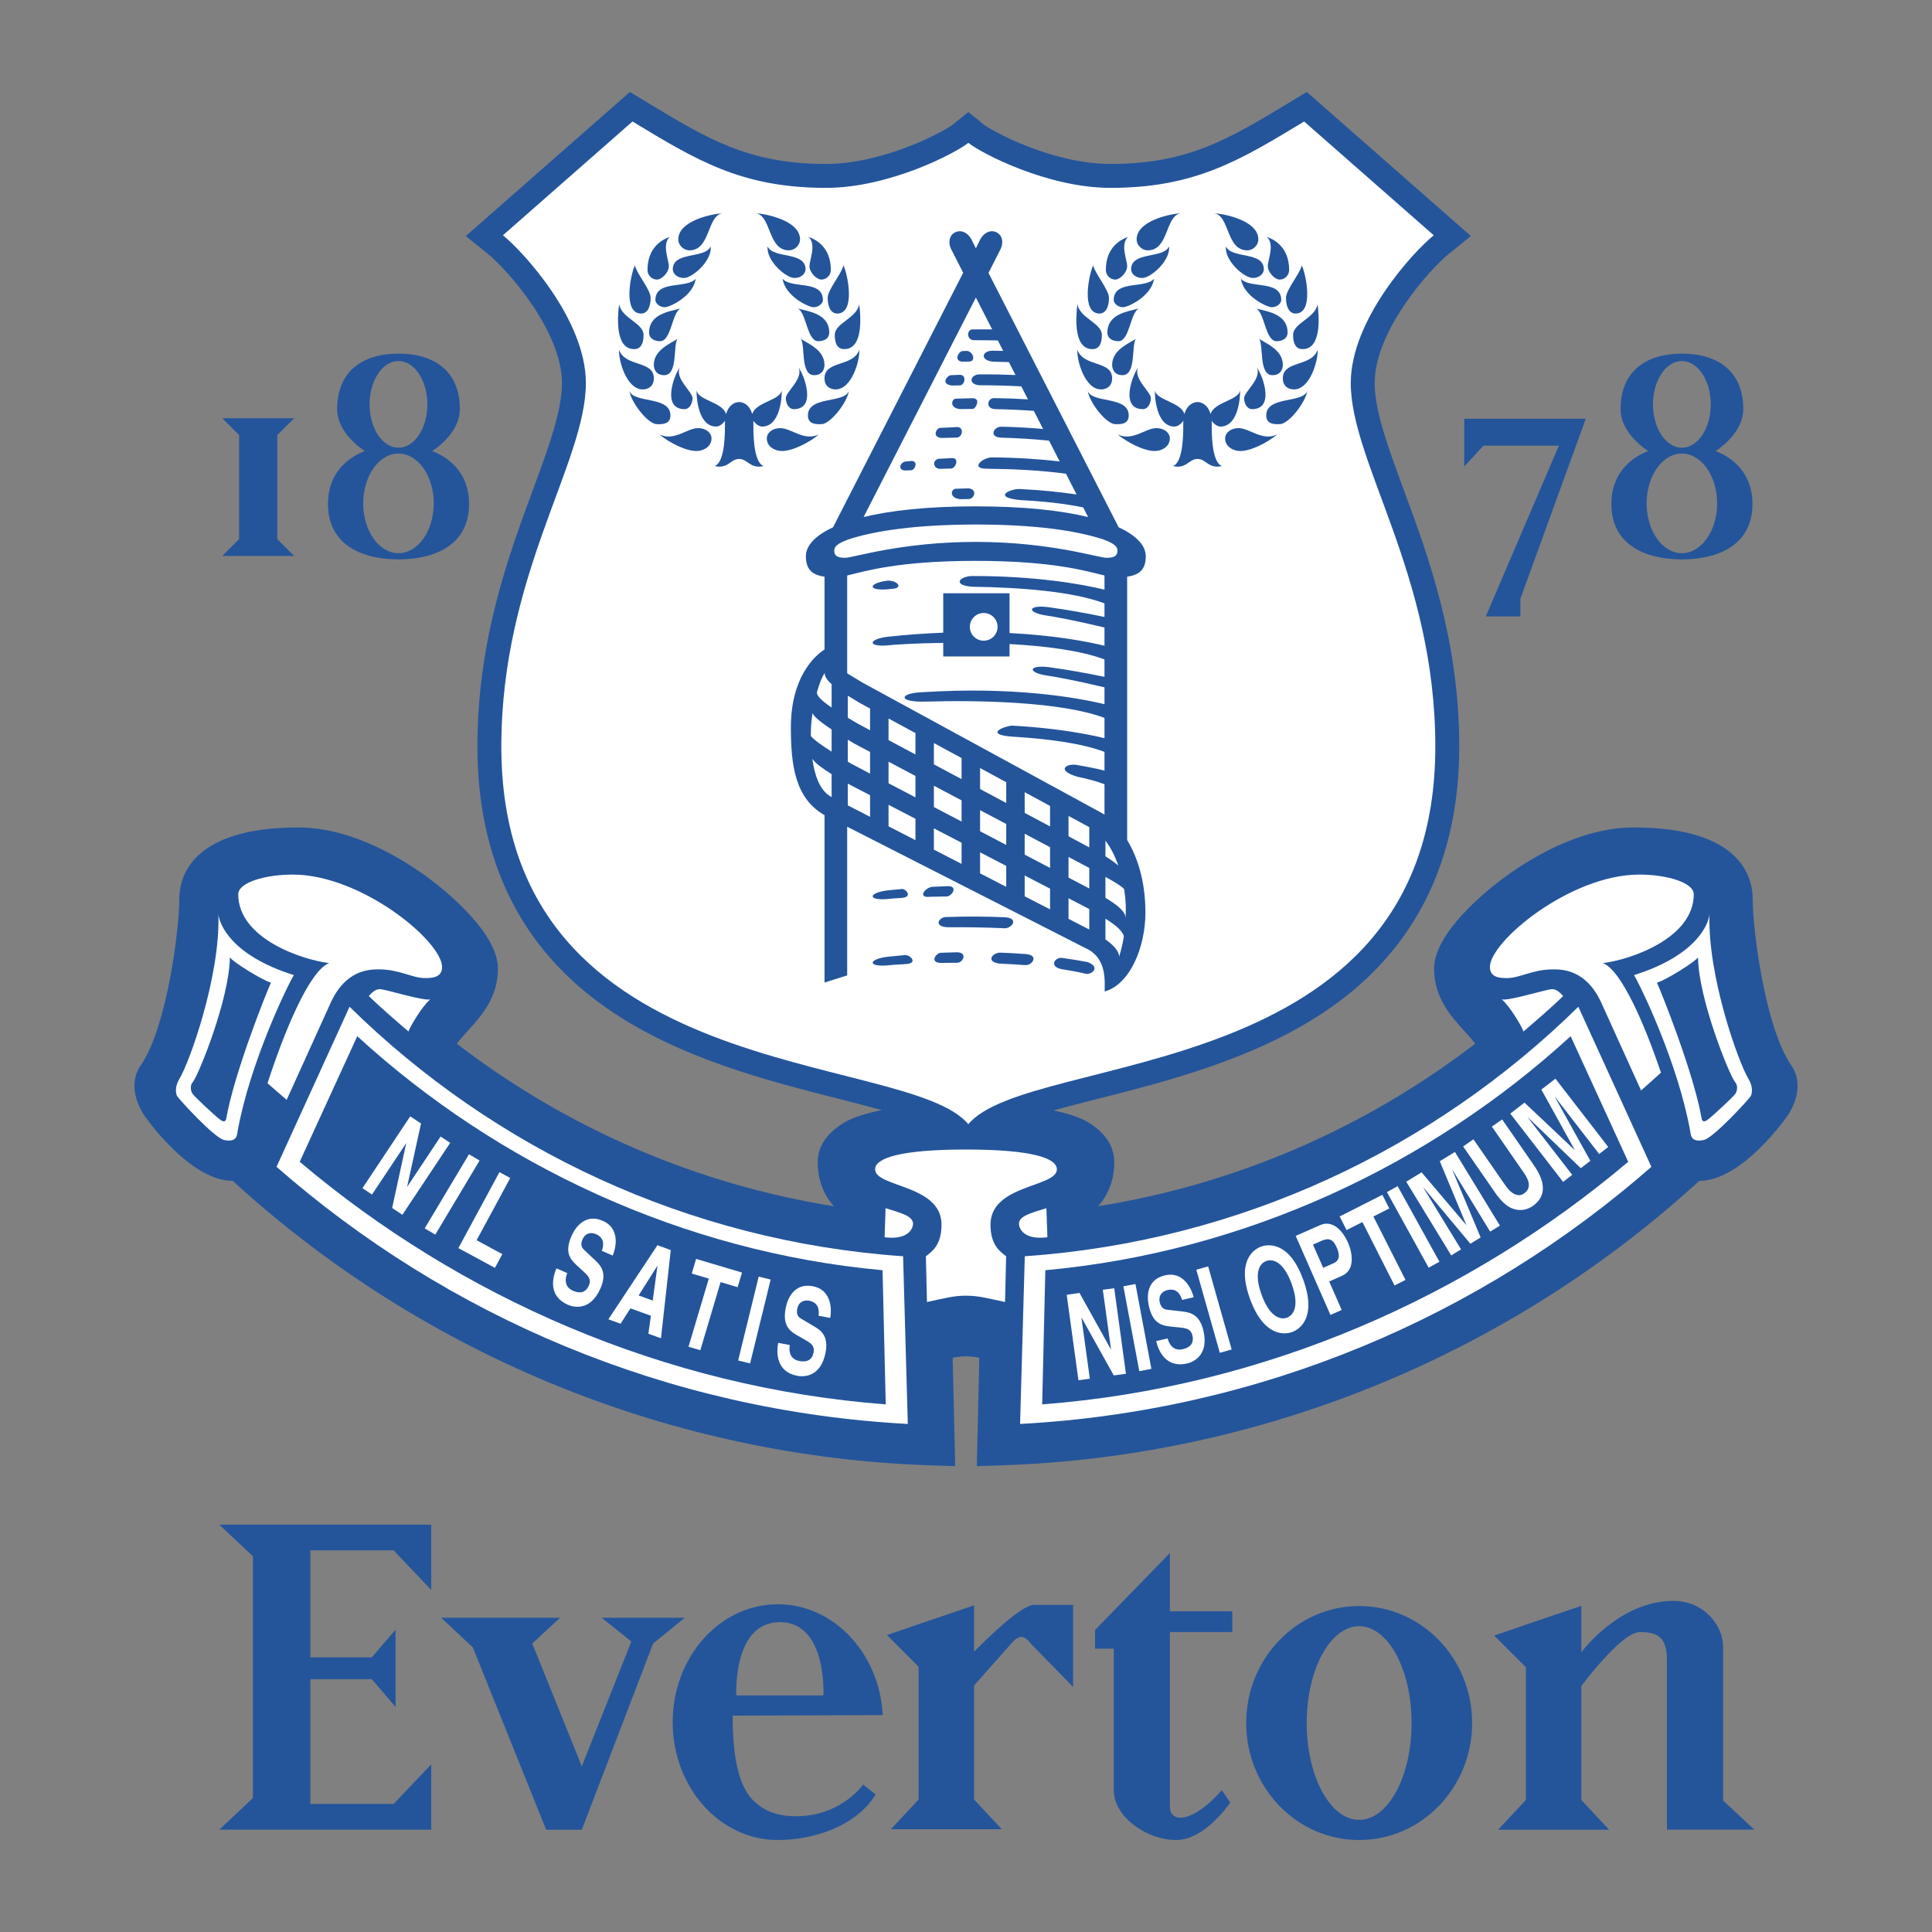 <?xml version="1.0" encoding="UTF-8" standalone="no"?>
<!-- Generator: Adobe Illustrator 13.0.0, SVG Export Plug-In . SVG Version: 6.00 Build 14948)  -->
<svg
   xmlns:dc="http://purl.org/dc/elements/1.1/"
   xmlns:cc="http://creativecommons.org/ns#"
   xmlns:rdf="http://www.w3.org/1999/02/22-rdf-syntax-ns#"
   xmlns:svg="http://www.w3.org/2000/svg"
   xmlns="http://www.w3.org/2000/svg"
   xmlns:sodipodi="http://sodipodi.sourceforge.net/DTD/sodipodi-0.dtd"
   xmlns:inkscape="http://www.inkscape.org/namespaces/inkscape"
   version="1.1"
   id="Layer_1"
   x="0px"
   y="0px"
   width="192.756px"
   height="192.756px"
   viewBox="0 0 192.756 192.756"
   enable-background="new 0 0 192.756 192.756"
   xml:space="preserve"
   sodipodi:version="0.32"
   inkscape:version="0.46"
   sodipodi:docname="Everton_FC_Crest.svg"
   inkscape:output_extension="org.inkscape.output.svg.inkscape"><rect x="0" y="0" width="192.756" height="192.756" fill="#808080" stroke="none"/><defs
   id="defs2913"><inkscape:perspective
   sodipodi:type="inkscape:persp3d"
   inkscape:vp_x="0 : 96.377998 : 1"
   inkscape:vp_y="0 : 1000 : 0"
   inkscape:vp_z="192.756 : 96.377998 : 1"
   inkscape:persp3d-origin="96.377998 : 64.251999 : 1"
   id="perspective2917" />
	
	
	
	
	
	
	
	
	
	
	
	
	
	
	
	
	
	
	
	
	
	
	
	
	
	
	
	
	
	
	
	
	
	
	
	
	
	
	
	
	
	
	
	
	
	
	
	
	
	
	
	
	
	
	
	
	
	
	
	
	
	
	
	
	
	
	
	
	
	
	
	
	
	
	
	
	
	
	
	
	
	
	
	
	
	
	
	
	
	
	
	
	
	
	
	
	
	
	
	
	
	
	
	
	
	
	
	
	
	
	
	
	
	
	
	
	
	
	
</defs><sodipodi:namedview
   inkscape:window-height="744"
   inkscape:window-width="1280"
   inkscape:pageshadow="2"
   inkscape:pageopacity="0.0"
   guidetolerance="10.0"
   gridtolerance="10.0"
   objecttolerance="10.0"
   borderopacity="1.0"
   bordercolor="#666666"
   pagecolor="#ffffff"
   id="base"
   showgrid="false"
   inkscape:zoom="2.3968126"
   inkscape:cx="96.377998"
   inkscape:cy="96.377998"
   inkscape:window-x="-4"
   inkscape:window-y="-4"
   inkscape:current-layer="Layer_1" />
<path
   style="fill:#24559b;fill-rule:evenodd"
   id="path2676"
   d="M 178.634,106.166 C 176.149,102.467 174.87,92.948 174.87,89.698 C 174.87,87.551 173.712,82.555 162.994,82.555 C 157.529,82.555 152.386,85.81 149.806,87.751 C 148.229,88.938 143.078,93.088 143.078,96.637 C 143.078,99.539 144.75,101.379 146.093,102.857 C 146.494,103.298 146.864,103.709 147.183,104.125 C 136.156,112.59 123.239,118.162 109.557,120.344 C 110.614,119.17 111.171,117.68 111.171,115.951 C 111.171,114.851 110.716,113.265 108.553,111.965 C 108.197,111.744 107.196,111.229 105.115,110.789 C 106.53,110.393 108.045,110.008 109.543,109.629 C 116.666,107.818 125.534,105.568 132.701,100.572 C 141.253,94.611 145.589,85.832 145.589,74.479 C 145.589,63.865 142.513,55.532 140.041,48.836 C 138.491,44.64 137.153,41.017 137.153,38.215 C 137.153,33.002 142.65,26.86 144.546,25.33 L 146.749,23.549 L 144.619,21.68 L 131.69,10.327 L 130.377,9.174 L 128.882,10.079 L 128.737,10.167 C 122.577,13.895 118.508,16.357 110.801,16.357 C 105.025,16.357 98.975,13.096 98.113,12.397 L 96.61,11.176 L 95.106,12.397 C 94.245,13.096 88.195,16.357 82.418,16.357 C 74.713,16.357 70.643,13.895 64.485,10.168 L 64.34,10.08 L 62.843,9.175 L 61.53,10.33 L 48.601,21.682 L 46.474,23.55 L 48.676,25.33 C 50.57,26.861 56.066,33.006 56.066,38.217 C 56.066,41.018 54.729,44.642 53.181,48.838 C 50.709,55.534 47.633,63.866 47.633,74.481 C 47.633,85.834 51.967,94.612 60.52,100.574 C 67.685,105.57 76.555,107.82 83.679,109.631 C 85.13,109.998 86.592,110.369 87.967,110.752 C 85.645,111.221 84.568,111.789 84.231,111.996 C 82.475,113.055 81.585,114.387 81.585,115.953 C 81.585,117.682 82.141,119.172 83.2,120.346 C 69.517,118.164 56.599,112.592 45.573,104.127 C 45.892,103.711 46.262,103.299 46.661,102.859 C 48.007,101.38 49.679,99.541 49.679,96.639 C 49.679,93.091 44.529,88.94 42.951,87.752 C 40.371,85.812 35.226,82.557 29.763,82.557 C 19.042,82.557 17.887,87.553 17.887,89.7 C 17.887,92.95 16.606,102.467 14.123,106.168 C 13.704,106.723 13.412,107.453 13.412,108.332 C 13.412,109.16 13.665,110.109 14.304,111.148 L 14.326,111.185 L 14.349,111.224 C 14.391,111.288 18.866,117.814 23.217,117.816 C 23.543,118.109 23.868,118.402 23.868,118.402 C 42.816,135.466 67.277,145.336 92.744,146.193 L 95.301,146.279 C 95.301,146.279 95.107,137.98 95.048,135.461 C 95.538,135.369 95.989,135.318 96.377,135.318 C 96.763,135.318 97.216,135.369 97.707,135.461 C 97.649,137.981 97.456,146.279 97.456,146.279 L 100.012,146.193 C 125.477,145.336 149.941,135.466 168.888,118.402 C 168.888,118.402 169.212,118.109 169.537,117.816 C 173.891,117.814 178.36,111.289 178.405,111.224 L 178.43,111.185 L 178.453,111.148 C 179.091,110.111 179.344,109.16 179.344,108.332 C 179.345,107.451 179.052,106.721 178.634,106.166 L 178.634,106.166 z"
   clip-rule="evenodd" /><path
   style="fill:#24559b;fill-rule:evenodd"
   id="path2678"
   d="M 176.632,107.518 C 173.716,103.18 172.452,93.092 172.452,89.699 C 172.452,86.31 168.196,84.971 162.994,84.971 C 155.033,84.971 145.493,93.643 145.493,96.638 C 145.493,100.108 149.118,101.448 150.293,104.764 C 138.192,114.526 123.391,121.077 107.189,123.123 L 107.093,119.332 C 108.059,118.633 108.755,117.594 108.755,115.951 C 108.755,115.244 108.248,114.597 107.298,114.027 C 107.298,114.027 104.953,112.464 96.432,112.464 C 87.97,112.464 85.491,114.054 85.491,114.054 C 84.533,114.628 83.997,115.242 83.997,115.95 C 83.997,117.593 84.696,118.632 85.661,119.331 L 85.564,123.122 C 69.361,121.075 54.563,114.524 42.462,104.763 C 43.635,101.447 47.262,100.107 47.262,96.637 C 47.262,93.642 37.723,84.97 29.761,84.97 C 24.557,84.97 20.298,86.309 20.298,89.698 C 20.298,93.091 19.037,103.179 16.123,107.517 C 15.65,107.988 15.73,108.855 16.359,109.88 C 17.148,111.064 20.695,115.4 23.218,115.4 C 24.4,115.4 25.028,114.847 25.189,113.746 C 25.244,113.162 25.554,111.861 26.032,110.217 C 26.556,110.678 27.119,111.158 27.722,111.666 L 25.483,116.605 C 43.443,132.779 66.962,142.906 92.827,143.777 L 92.587,133.607 C 93.298,133.373 94.876,132.9 96.375,132.9 C 97.876,132.9 99.452,133.373 100.165,133.607 L 99.926,143.777 C 125.79,142.906 149.308,132.779 167.269,116.605 L 164.612,110.744 C 165.209,110.221 165.807,109.691 166.401,109.156 C 167.059,111.291 167.494,113.039 167.566,113.746 C 167.723,114.848 168.352,115.4 169.536,115.4 C 172.059,115.4 175.606,111.064 176.395,109.88 C 177.026,108.855 177.105,107.988 176.632,107.518 L 176.632,107.518 z"
   clip-rule="evenodd" /><path
   style="fill:#ffffff;fill-rule:evenodd"
   id="path2680"
   d="M 40.756,102.914 C 39.456,101.799 38.03,100.57 36.794,99.377 C 37.328,98.764 37.644,98.688 37.959,98.688 C 38.669,98.764 42.217,99.87 42.927,99.713 C 42.138,100.342 40.872,102.488 40.756,102.914 L 40.756,102.914 z"
   clip-rule="evenodd" /><path
   style="fill:#ffffff;fill-rule:evenodd"
   id="path2682"
   d="M 88.354,120.539 C 89.822,121.006 91.094,121.299 91.094,122.102 C 91.094,122.416 90.78,123.756 88.256,123.442 L 88.354,120.539 L 88.354,120.539 z"
   clip-rule="evenodd" /><path
   style="fill:#ffffff;fill-rule:evenodd"
   id="path2684"
   d="M 104.4,120.539 C 102.933,121.006 101.661,121.299 101.661,122.102 C 101.661,122.416 101.975,123.756 104.498,123.442 L 104.4,120.539 L 104.4,120.539 z"
   clip-rule="evenodd" /><path
   style="fill:#ffffff;fill-rule:evenodd"
   id="path2686"
   d="M 96.377,114.689 C 103.001,114.689 105.444,115.558 105.444,116.66 C 105.444,118.476 98.822,118.162 98.822,122.181 C 98.822,124.226 99.767,124.859 100.38,125.337 L 100.275,129.903 C 98.43,129.51 97.641,129.272 96.378,129.272 C 95.116,129.272 94.327,129.51 92.483,129.903 L 92.376,125.337 C 92.99,124.858 93.935,124.226 93.935,122.181 C 93.935,118.161 87.31,118.476 87.31,116.66 C 87.309,115.559 89.754,114.689 96.377,114.689 L 96.377,114.689 z"
   clip-rule="evenodd" /><path
   style="fill:#ffffff;fill-rule:evenodd"
   id="path2688"
   d="M 151.997,102.914 C 153.297,101.799 154.726,100.57 155.958,99.377 C 155.426,98.766 155.111,98.688 154.794,98.688 C 154.087,98.766 150.537,99.87 149.829,99.713 C 150.618,100.342 151.882,102.488 151.997,102.914 L 151.997,102.914 z"
   clip-rule="evenodd" /><path
   style="fill:#ffffff;fill-rule:evenodd"
   id="path2690"
   d="M 26.691,108.076 C 28.282,103.148 30.829,96.859 32.835,96.087 C 30.156,95.769 23.769,93.643 23.769,89.227 C 23.769,88.045 26.448,87.257 29.21,87.257 C 36.066,87.257 44.107,93.917 44.107,96.481 C 44.107,97.582 43.005,97.582 42.373,97.582 C 41.112,97.582 39.85,96.714 37.804,96.714 C 36.854,96.714 34.43,96.739 32.923,100.197 L 28.601,109.732 C 27.909,109.143 27.27,108.588 26.691,108.076 L 26.691,108.076 z"
   clip-rule="evenodd" /><path
   style="fill:#ffffff;fill-rule:evenodd"
   id="path2692"
   d="M 163.73,108.795 L 159.832,100.197 C 158.324,96.739 155.898,96.714 154.952,96.714 C 152.902,96.714 151.642,97.582 150.379,97.582 C 149.75,97.582 148.648,97.582 148.648,96.481 C 148.648,93.917 156.688,87.257 163.547,87.257 C 166.305,87.257 168.986,88.045 168.986,89.227 C 168.986,93.643 162.6,95.77 159.919,96.087 C 161.785,96.805 164.117,102.289 165.715,107.018 C 165.054,107.619 164.395,108.213 163.73,108.795 L 163.73,108.795 z"
   clip-rule="evenodd" /><path
   style="fill:#ffffff;fill-rule:evenodd"
   id="path2694"
   d="M 163.026,97.287 C 169.412,95.277 170.475,92.085 170.556,91.22 C 170.355,97.407 173.471,106.08 174.456,107.655 C 174.929,108.444 174.809,109.153 174.652,109.389 C 174.375,109.784 171.105,113.371 170.04,113.727 C 168.62,114.041 168.701,113.174 168.62,112.78 C 167.36,105.922 163.656,98.313 163.026,97.287 L 163.026,97.287 z"
   clip-rule="evenodd" /><path
   style="fill:#ffffff;fill-rule:evenodd"
   id="path2696"
   d="M 29.319,97.287 C 28.688,98.312 24.985,105.922 23.721,112.779 C 23.644,113.174 23.721,114.041 22.304,113.726 C 21.238,113.371 17.969,109.783 17.691,109.388 C 17.535,109.152 17.415,108.443 17.89,107.654 C 18.874,106.08 21.99,97.406 21.791,91.219 C 21.871,92.084 22.934,95.277 29.319,97.287 L 29.319,97.287 z"
   clip-rule="evenodd" /><path
   style="fill:#ffffff;fill-rule:evenodd"
   id="path2698"
   d="M 34.875,100.445 C 49.311,114.629 68.641,123.845 90.102,125.338 L 90.572,142.068 C 66.501,140.773 44.601,131.314 27.59,116.416 L 34.875,100.445 L 34.875,100.445 z"
   clip-rule="evenodd" /><path
   style="fill:#ffffff;fill-rule:evenodd"
   id="path2700"
   d="M 102.244,125.338 C 123.704,123.846 143.034,114.629 157.471,100.445 L 164.758,116.416 C 147.745,131.314 125.844,140.773 101.773,142.068 L 102.244,125.338 L 102.244,125.338 z"
   clip-rule="evenodd" /><path
   style="fill:#24559b;fill-rule:evenodd"
   id="path2702"
   d="M 27.034,98.039 C 26.168,97.801 23.248,95.988 22.934,95.514 C 22.895,99.654 19.781,107.338 19.229,107.971 C 18.995,108.207 18.955,108.758 19.229,109.153 C 19.466,109.469 21.556,111.44 22.028,111.755 C 22.54,112.112 22.581,111.558 22.581,111.558 C 23.369,107.064 26.561,99.064 27.034,98.039 L 27.034,98.039 z"
   clip-rule="evenodd" /><path
   style="fill:#24559b;fill-rule:evenodd"
   id="path2704"
   d="M 35.644,103.381 L 29.902,115.912 C 45.866,129.41 66.255,138.432 88.37,140.115 L 88.052,126.73 C 68.08,124.91 49.617,116.186 35.644,103.381 L 35.644,103.381 z"
   clip-rule="evenodd" /><path
   style="fill:#24559b;fill-rule:evenodd"
   id="path2706"
   d="M 104.294,126.73 L 103.978,140.115 C 126.091,138.431 146.479,129.41 162.446,115.912 L 156.703,103.381 C 142.728,116.186 124.266,124.91 104.294,126.73 L 104.294,126.73 z"
   clip-rule="evenodd" /><path
   style="fill:#24559b;fill-rule:evenodd"
   id="path2708"
   d="M 165.312,98.039 C 165.784,99.064 168.977,107.066 169.767,111.559 C 169.767,111.559 169.804,112.112 170.318,111.754 C 170.79,111.44 172.88,109.469 173.118,109.152 C 173.393,108.757 173.355,108.207 173.118,107.97 C 172.565,107.337 169.451,99.654 169.413,95.513 C 169.097,95.988 166.178,97.801 165.312,98.039 L 165.312,98.039 z"
   clip-rule="evenodd" /><path
   style="fill:#24559b;fill-rule:evenodd"
   id="path2710"
   d="M 25.762,41.727 C 24.051,41.727 22.175,41.727 22.175,41.727 L 23.859,43.411 L 23.859,53.785 L 22.175,55.469 L 29.347,55.469 L 27.663,53.785 L 27.663,43.41 L 29.347,41.726 C 29.347,41.727 27.471,41.727 25.762,41.727 L 25.762,41.727 z"
   clip-rule="evenodd" /><polygon
   style="fill:#24559b;fill-rule:evenodd"
   id="polygon2712"
   points="146.089,46.537 146.089,41.778 158.214,41.778 151.69,59.737 151.69,61.502 148.237,61.502 155.528,44.465 148.008,44.465 146.089,46.537 "
   clip-rule="evenodd" /><path
   style="fill:#24559b;fill-rule:evenodd"
   id="path2714"
   d="M 43.124,44.996 C 43.288,44.894 45.882,43.246 45.882,40.811 C 45.882,37.071 43.37,35.283 39.769,35.28 C 39.768,35.28 39.762,35.28 39.76,35.28 C 39.758,35.28 39.753,35.28 39.751,35.28 C 36.15,35.283 33.638,37.071 33.638,40.811 C 33.638,43.246 36.232,44.894 36.396,44.996 C 36.232,45.098 32.721,46.174 32.721,50.281 C 32.721,54.387 36.15,55.809 39.751,55.811 C 39.752,55.811 39.758,55.811 39.76,55.811 C 39.762,55.811 39.768,55.811 39.769,55.811 C 43.37,55.809 46.799,54.387 46.799,50.281 C 46.798,46.174 43.288,45.098 43.124,44.996 L 43.124,44.996 z M 39.755,36.021 C 41.347,36.021 42.638,37.957 42.638,40.345 C 42.638,42.732 41.347,44.669 39.755,44.669 C 38.163,44.669 36.872,42.732 36.872,40.345 C 36.873,37.957 38.163,36.021 39.755,36.021 L 39.755,36.021 z M 39.755,55.192 C 37.814,55.192 36.239,52.967 36.239,50.222 C 36.239,47.477 37.814,45.252 39.755,45.252 C 41.699,45.252 43.275,47.477 43.275,50.222 C 43.275,52.967 41.699,55.192 39.755,55.192 L 39.755,55.192 z"
   clip-rule="evenodd" /><path
   style="fill:#24559b;fill-rule:evenodd"
   id="path2716"
   d="M 171.169,44.996 C 171.333,44.894 173.927,43.246 173.927,40.811 C 173.927,37.071 171.414,35.283 167.814,35.28 C 167.813,35.28 167.808,35.28 167.805,35.28 C 167.802,35.28 167.797,35.28 167.796,35.28 C 164.194,35.283 161.683,37.071 161.683,40.811 C 161.683,43.246 164.277,44.894 164.44,44.996 C 164.277,45.098 160.766,46.174 160.766,50.281 C 160.766,54.387 164.195,55.809 167.796,55.811 C 167.797,55.811 167.803,55.811 167.805,55.811 C 167.807,55.811 167.813,55.811 167.814,55.811 C 171.415,55.809 174.844,54.387 174.844,50.281 C 174.844,46.174 171.333,45.098 171.169,44.996 L 171.169,44.996 z M 167.801,36.021 C 169.392,36.021 170.684,37.957 170.684,40.345 C 170.684,42.732 169.392,44.669 167.801,44.669 C 166.208,44.669 164.918,42.732 164.918,40.345 C 164.918,37.957 166.208,36.021 167.801,36.021 L 167.801,36.021 z M 167.801,55.192 C 165.86,55.192 164.285,52.967 164.285,50.222 C 164.285,47.477 165.859,45.252 167.801,45.252 C 169.743,45.252 171.32,47.477 171.32,50.222 C 171.319,52.967 169.743,55.192 167.801,55.192 L 167.801,55.192 z"
   clip-rule="evenodd" /><path
   style="fill:#24559b;fill-rule:evenodd"
   id="path2718"
   d="M 25.236,167.33 C 25.236,162.955 25.236,155.273 25.236,155.273 L 21.876,152.111 L 43.025,152.111 L 43.025,158.634 L 39.27,154.679 L 30.968,154.679 L 30.968,165.353 L 37.095,165.353 L 39.467,162.585 L 39.467,170.302 L 37.095,167.534 L 30.968,167.534 L 30.968,179.979 L 39.27,179.979 L 43.025,176.026 L 43.025,182.549 L 21.876,182.549 L 25.236,179.387 C 25.236,179.389 25.236,171.707 25.236,167.33 L 25.236,167.33 z"
   clip-rule="evenodd" /><polygon
   style="fill:#24559b;fill-rule:evenodd"
   id="polygon2720"
   points="55.873,161.402 44.013,161.402 47.176,164.367 54.489,182.551 58.047,182.551 65.163,163.973 68.325,161.4 60.023,161.4 62.989,163.773 58.047,176.227 53.105,163.973 55.873,161.402 "
   clip-rule="evenodd" /><path
   style="fill:#24559b;fill-rule:evenodd"
   id="path2722"
   d="M 103.155,160.121 C 101.875,160.121 98.306,163.648 97.183,164.793 L 97.183,160.166 C 94.596,161.029 88.486,163.131 88.486,163.131 L 91.649,166.295 L 91.649,179.537 L 88.881,182.502 L 99.95,182.502 L 97.183,179.537 L 97.183,168.168 L 100.939,163.922 C 100.939,163.922 101.423,163.315 101.899,163.315 C 102.375,163.315 102.782,163.926 102.782,163.926 L 107.062,168.307 L 107.062,160.121 C 107.063,160.121 104.684,160.121 103.155,160.121 L 103.155,160.121 z"
   clip-rule="evenodd" /><path
   style="fill:#24559b;fill-rule:evenodd"
   id="path2724"
   d="M 157.769,168.217 L 157.769,179.586 L 160.537,182.551 L 149.468,182.551 L 152.236,179.586 L 152.236,166.344 L 149.074,163.182 C 149.074,163.182 155.184,161.078 157.77,160.215 L 157.77,164.842 C 157.77,164.842 161.54,159.721 166.934,159.721 C 170.047,159.721 171.913,162.209 171.913,164.285 L 171.913,179.639 L 175.026,182.543 L 166.311,182.543 C 166.311,182.543 166.311,167.979 166.311,165.697 C 166.311,163.414 165.481,162.832 163.614,162.832 C 161.747,162.832 157.769,168.217 157.769,168.217 L 157.769,168.217 z"
   clip-rule="evenodd" /><path
   style="fill:#24559b;fill-rule:evenodd"
   id="path2726"
   d="M 122.946,162.832 L 122.946,160.758 L 116.722,160.758 C 116.722,157.389 116.722,154.947 116.722,154.947 L 109.252,162.625 L 109.252,164.492 L 111.119,164.492 C 111.119,164.492 111.119,174.035 111.119,178.601 C 111.119,181.298 114.438,183.58 117.344,183.58 C 120.248,183.58 122.739,179.846 122.739,179.846 L 121.909,178.602 C 119.004,181.92 116.722,181.92 116.722,180.262 C 116.722,179.239 116.722,169.875 116.722,162.832 L 122.946,162.832 L 122.946,162.832 z"
   clip-rule="evenodd" /><path
   style="fill:#24559b;fill-rule:evenodd"
   id="path2728"
   d="M 135.604,160.234 C 129.379,160.234 124.333,165.461 124.333,171.908 C 124.333,178.355 129.379,183.58 135.604,183.58 C 141.829,183.58 146.875,178.355 146.875,171.908 C 146.875,165.461 141.828,160.234 135.604,160.234 L 135.604,160.234 z M 135.604,181.568 C 132.714,181.568 130.372,177.244 130.372,171.908 C 130.372,166.572 132.715,162.246 135.604,162.246 C 138.493,162.246 140.836,166.572 140.836,171.908 C 140.836,177.244 138.492,181.568 135.604,181.568 L 135.604,181.568 z"
   clip-rule="evenodd" /><path
   style="fill:#24559b;fill-rule:evenodd"
   id="path2730"
   d="M 79.394,181.209 C 77.573,181.209 76.291,180.67 75.39,179.846 C 73.617,178.381 73.097,175.049 73.097,171.17 L 88.073,171.117 C 87.748,164.949 83.184,160.058 77.601,160.058 C 71.808,160.058 67.112,165.326 67.112,171.82 C 67.112,178.316 71.808,183.58 77.601,183.58 C 81.223,183.58 85.473,182.158 87.359,179.031 L 86.115,178.047 C 86.115,178.047 83.94,181.209 79.394,181.209 L 79.394,181.209 z M 77.808,161.84 C 82.546,161.844 82.151,169.153 82.151,169.153 C 82.151,169.153 79.946,169.153 77.808,169.153 C 75.67,169.153 73.464,169.153 73.464,169.153 C 73.464,169.153 73.069,161.844 77.808,161.84 L 77.808,161.84 z"
   clip-rule="evenodd" /><polygon
   style="fill:#ffffff;fill-rule:evenodd"
   id="polygon2732"
   points="43.96,113.391 44.916,114.025 40.145,121.197 39.123,120.52 40.528,114.076 40.515,114.068 37.113,119.182 36.161,118.547 40.93,111.375 42.005,112.092 40.626,118.375 40.639,118.387 43.96,113.391 "
   clip-rule="evenodd" /><polygon
   style="fill:#ffffff;fill-rule:evenodd"
   id="polygon2734"
   points="43.426,123.182 42.374,122.555 46.793,115.158 47.846,115.789 43.426,123.182 "
   clip-rule="evenodd" /><polygon
   style="fill:#ffffff;fill-rule:evenodd"
   id="polygon2736"
   points="47.552,123.736 50.121,125.125 49.38,126.496 45.733,124.523 49.83,116.945 50.907,117.531 47.552,123.736 "
   clip-rule="evenodd" /><path
   style="fill:#ffffff;fill-rule:evenodd"
   id="path2738"
   d="M 56.598,127.016 C 56.416,127.455 56.202,128.358 57.185,128.786 C 57.721,129.016 58.393,129.087 58.756,128.251 C 59.022,127.634 58.689,127.292 58.204,126.847 L 57.714,126.4 C 56.972,125.724 56.257,125.074 57.009,123.336 C 57.39,122.455 58.387,121.043 60.134,121.799 C 61.784,122.516 61.541,124.293 61.129,125.266 L 60.046,124.797 C 60.17,124.432 60.443,123.557 59.459,123.129 C 59.031,122.943 58.423,122.955 58.11,123.668 C 57.843,124.287 58.131,124.566 58.322,124.74 L 59.43,125.787 C 60.05,126.367 60.535,127.101 59.92,128.519 C 58.891,130.898 57.149,130.392 56.677,130.187 C 54.711,129.333 55.094,127.527 55.516,126.546 L 56.598,127.016 L 56.598,127.016 z"
   clip-rule="evenodd" /><path
   style="fill:#ffffff;fill-rule:evenodd"
   id="path2740"
   d="M 65.58,126.299 L 65.593,126.305 L 65.123,129.758 L 63.714,129.248 L 65.58,126.299 L 65.58,126.299 L 65.58,126.299 z M 62.901,130.537 L 64.94,131.271 L 64.69,133.068 L 65.945,133.519 L 66.924,124.72 L 65.592,124.236 L 60.698,131.627 L 61.914,132.068 L 62.901,130.537 L 62.901,130.537 z"
   clip-rule="evenodd" /><polygon
   style="fill:#ffffff;fill-rule:evenodd"
   id="polygon2742"
   points="69.872,134.713 68.694,134.361 70.717,127.568 69.017,127.061 69.451,125.602 74.03,126.963 73.593,128.424 71.893,127.918 69.872,134.713 "
   clip-rule="evenodd" /><polygon
   style="fill:#ffffff;fill-rule:evenodd"
   id="polygon2744"
   points="74.838,136.027 73.645,135.736 75.695,127.369 76.888,127.662 74.838,136.027 "
   clip-rule="evenodd" /><path
   style="fill:#ffffff;fill-rule:evenodd"
   id="path2746"
   d="M 78.797,134.193 C 78.716,134.67 78.705,135.593 79.76,135.791 C 80.33,135.9 81.003,135.822 81.173,134.924 C 81.298,134.264 80.899,134.006 80.327,133.68 L 79.747,133.348 C 78.877,132.856 78.033,132.375 78.386,130.516 C 78.565,129.573 79.224,127.975 81.098,128.328 C 82.865,128.664 83.019,130.449 82.83,131.488 L 81.672,131.271 C 81.712,130.886 81.786,129.974 80.732,129.775 C 80.274,129.687 79.681,129.832 79.537,130.595 C 79.411,131.257 79.754,131.47 79.98,131.597 L 81.288,132.37 C 82.024,132.8 82.657,133.411 82.37,134.931 C 81.887,137.478 80.077,137.367 79.57,137.271 C 77.466,136.875 77.442,135.025 77.64,133.976 L 78.797,134.193 L 78.797,134.193 z"
   clip-rule="evenodd" /><polygon
   style="fill:#ffffff;fill-rule:evenodd"
   id="polygon2748"
   points="110.029,128.68 111.166,128.527 112.337,137.061 111.121,137.227 107.912,131.469 107.896,131.471 108.732,137.555 107.598,137.709 106.425,129.18 107.704,128.998 110.833,134.625 110.848,134.623 110.029,128.68 "
   clip-rule="evenodd" /><polygon
   style="fill:#ffffff;fill-rule:evenodd"
   id="polygon2750"
   points="114.874,136.572 113.669,136.801 112.08,128.334 113.286,128.107 114.874,136.572 "
   clip-rule="evenodd" /><path
   style="fill:#ffffff;fill-rule:evenodd"
   id="path2752"
   d="M 116.498,133.535 C 116.617,134 116.984,134.849 118.027,134.605 C 118.594,134.472 119.174,134.125 118.967,133.238 C 118.813,132.584 118.34,132.508 117.689,132.443 L 117.024,132.375 C 116.027,132.277 115.064,132.184 114.629,130.338 C 114.41,129.404 114.365,127.676 116.22,127.242 C 117.973,126.83 118.836,128.4 119.086,129.426 L 117.94,129.697 C 117.821,129.33 117.516,128.465 116.473,128.709 C 116.019,128.816 115.535,129.188 115.713,129.947 C 115.866,130.603 116.266,130.656 116.524,130.683 L 118.036,130.855 C 118.882,130.955 119.71,131.251 120.064,132.761 C 120.656,135.281 118.957,135.913 118.455,136.031 C 116.37,136.519 115.596,134.843 115.351,133.802 L 116.498,133.535 L 116.498,133.535 z"
   clip-rule="evenodd" /><polygon
   style="fill:#ffffff;fill-rule:evenodd"
   id="polygon2754"
   points="122.882,134.633 121.703,134.971 119.355,126.68 120.537,126.344 122.882,134.633 "
   clip-rule="evenodd" /><path
   style="fill:#ffffff;fill-rule:evenodd"
   id="path2756"
   d="M 125.87,129.18 C 125.045,126.914 125.714,126.034 126.338,125.809 C 126.959,125.577 128.041,125.825 128.867,128.088 C 129.691,130.356 129.022,131.234 128.398,131.465 C 127.778,131.691 126.695,131.447 125.87,129.18 L 125.87,129.18 L 125.87,129.18 z M 124.719,129.602 C 126.103,133.403 128.191,133.163 128.923,132.895 C 129.651,132.629 131.402,131.469 130.021,127.668 C 128.637,123.871 126.547,124.109 125.817,124.375 C 125.084,124.641 123.334,125.803 124.719,129.602 L 124.719,129.602 z"
   clip-rule="evenodd" /><path
   style="fill:#ffffff;fill-rule:evenodd"
   id="path2758"
   d="M 132.014,126.488 L 130.995,124.172 L 131.888,123.781 C 132.584,123.474 133.015,123.664 133.352,124.433 C 133.507,124.785 133.894,125.663 133.054,126.031 L 132.014,126.488 L 132.014,126.488 L 132.014,126.488 z M 132.611,127.852 L 133.899,127.284 C 135.344,126.651 134.823,124.733 134.509,124.02 C 133.829,122.469 132.77,121.768 131.729,122.223 L 129.273,123.305 L 132.738,131.19 L 133.861,130.696 L 132.611,127.852 L 132.611,127.852 z"
   clip-rule="evenodd" /><polygon
   style="fill:#ffffff;fill-rule:evenodd"
   id="polygon2760"
   points="140.227,127.697 139.132,128.252 135.93,121.926 134.347,122.727 133.658,121.365 137.92,119.209 138.609,120.57 137.024,121.371 140.227,127.697 "
   clip-rule="evenodd" /><polygon
   style="fill:#ffffff;fill-rule:evenodd"
   id="polygon2762"
   points="143.61,125.883 142.538,126.477 138.372,118.936 139.444,118.342 143.61,125.883 "
   clip-rule="evenodd" /><polygon
   style="fill:#ffffff;fill-rule:evenodd"
   id="polygon2764"
   points="149.649,122.283 148.672,122.879 144.921,116.736 144.908,116.746 147.725,123.459 146.698,124.086 142.032,118.502 142.017,118.51 145.77,124.652 144.79,125.252 140.301,117.898 141.831,116.965 146.277,122.205 146.291,122.195 143.647,115.857 145.159,114.93 149.649,122.283 "
   clip-rule="evenodd" /><path
   style="fill:#ffffff;fill-rule:evenodd"
   id="path2766"
   d="M 153.06,116.293 C 154.35,118.156 154.136,119.486 152.918,120.326 C 152.474,120.637 151.706,120.933 150.791,120.531 C 150.228,120.279 149.73,119.777 149.227,119.076 L 145.977,114.381 L 147.004,113.668 L 150.187,118.262 C 150.87,119.252 151.561,119.418 152.031,119.088 C 152.723,118.609 152.665,117.922 152.072,117.063 L 148.842,112.397 L 149.871,111.686 L 153.06,116.293 L 153.06,116.293 z"
   clip-rule="evenodd" /><polygon
   style="fill:#ffffff;fill-rule:evenodd"
   id="polygon2768"
   points="160.454,114.436 159.549,115.135 155.146,109.441 155.132,109.449 158.669,115.814 157.719,116.551 152.467,111.514 152.453,111.525 156.859,117.217 155.95,117.918 150.682,111.105 152.099,110.01 157.095,114.727 157.109,114.721 153.781,108.707 155.187,107.621 160.454,114.436 "
   clip-rule="evenodd" /><path
   style="fill:#ffffff;fill-rule:evenodd"
   id="path2770"
   d="M 50.176,23.474 L 63.102,12.122 C 69.49,15.985 73.981,18.743 82.418,18.743 C 88.723,18.743 95.347,15.275 96.609,14.25 C 97.873,15.275 104.497,18.743 110.8,18.743 C 119.235,18.743 123.73,15.985 130.114,12.122 L 143.045,23.474 C 140.994,25.13 134.766,31.91 134.766,38.216 C 134.766,46.179 143.202,57.347 143.202,74.48 C 143.202,108.614 102.762,104.752 96.609,112.163 C 90.46,104.753 50.018,108.614 50.018,74.48 C 50.018,57.348 58.453,46.179 58.453,38.216 C 58.453,31.91 52.225,25.13 50.176,23.474 L 50.176,23.474 z"
   clip-rule="evenodd" /><path
   style="fill:#24559b;fill-rule:evenodd"
   id="path2772"
   d="M 83.285,33.412 C 83.285,34.358 83.601,34.831 84.231,34.831 C 86.124,34.831 85.885,31.677 85.729,30.337 C 85.492,31.755 83.285,32.23 83.285,33.412 L 83.285,33.412 z"
   clip-rule="evenodd" /><path
   style="fill:#24559b;fill-rule:evenodd"
   id="path2774"
   d="M 68.78,24.977 C 70.907,24.977 70.514,21.508 72.09,21.272 C 70.907,21.351 67.675,22.06 67.675,23.874 C 67.675,24.503 68.228,24.977 68.78,24.977 L 68.78,24.977 z"
   clip-rule="evenodd" /><path
   style="fill:#24559b;fill-rule:evenodd"
   id="path2776"
   d="M 65.548,27.894 C 66.019,27.894 66.73,27.184 66.73,26.553 C 66.73,25.922 66.019,24.424 66.811,23.636 C 66.178,23.872 64.601,24.582 64.601,26.946 C 64.601,27.419 64.997,27.894 65.548,27.894 L 65.548,27.894 z"
   clip-rule="evenodd" /><path
   style="fill:#24559b;fill-rule:evenodd"
   id="path2778"
   d="M 68.228,27.735 C 69.095,27.735 71.065,26.002 70.907,24.583 C 70.357,25.844 67.125,25.056 67.125,26.869 C 67.125,27.262 67.519,27.735 68.228,27.735 L 68.228,27.735 z"
   clip-rule="evenodd" /><path
   style="fill:#24559b;fill-rule:evenodd"
   id="path2780"
   d="M 63.972,31.283 C 64.523,31.283 64.916,30.731 64.916,29.707 C 64.916,28.919 63.499,27.263 63.343,26.475 C 62.946,27.262 62.08,31.283 63.972,31.283 L 63.972,31.283 z"
   clip-rule="evenodd" /><path
   style="fill:#24559b;fill-rule:evenodd"
   id="path2782"
   d="M 65.39,29.942 C 65.39,30.179 65.706,30.651 66.337,30.651 C 66.811,30.651 69.175,29.548 69.409,27.813 C 68.544,28.839 65.39,27.894 65.39,29.942 L 65.39,29.942 z"
   clip-rule="evenodd" /><path
   style="fill:#24559b;fill-rule:evenodd"
   id="path2784"
   d="M 63.263,34.831 C 63.891,34.831 64.207,34.358 64.207,33.412 C 64.207,32.23 61.999,31.756 61.766,30.337 C 61.604,31.677 61.369,34.831 63.263,34.831 L 63.263,34.831 z"
   clip-rule="evenodd" /><path
   style="fill:#24559b;fill-rule:evenodd"
   id="path2786"
   d="M 64.129,38.852 C 64.681,38.852 65.233,38.537 65.233,37.748 C 65.233,35.935 62.394,36.645 61.766,34.91 C 61.684,35.855 62.474,38.852 64.129,38.852 L 64.129,38.852 z"
   clip-rule="evenodd" /><path
   style="fill:#24559b;fill-rule:evenodd"
   id="path2788"
   d="M 67.887,30.782 C 67.951,30.765 68.013,30.748 68.069,30.73 C 68.005,30.736 67.944,30.753 67.887,30.782 L 67.887,30.782 z"
   clip-rule="evenodd" /><path
   style="fill:#24559b;fill-rule:evenodd"
   id="path2790"
   d="M 67.887,30.782 C 66.798,31.07 64.761,31.313 64.761,33.175 C 64.761,33.805 65.313,34.042 65.863,34.042 C 66.971,34.042 67.04,31.204 67.887,30.782 L 67.887,30.782 z"
   clip-rule="evenodd" /><path
   style="fill:#24559b;fill-rule:evenodd"
   id="path2792"
   d="M 66.258,37.433 C 67.675,37.433 67.125,34.437 67.597,33.806 C 66.888,34.279 65.232,34.91 65.232,36.409 C 65.232,36.723 65.39,37.433 66.258,37.433 L 66.258,37.433 z"
   clip-rule="evenodd" /><path
   style="fill:#24559b;fill-rule:evenodd"
   id="path2794"
   d="M 66.888,41.453 C 66.888,39.481 63.263,40.269 62.789,39.008 C 63.024,40.269 64.681,42.32 65.548,42.32 C 65.941,42.32 66.888,42.398 66.888,41.453 L 66.888,41.453 z"
   clip-rule="evenodd" /><path
   style="fill:#24559b;fill-rule:evenodd"
   id="path2796"
   d="M 68.308,40.822 C 68.78,40.822 69.095,40.269 69.095,39.718 C 69.095,39.088 67.283,37.747 67.832,36.644 C 67.204,37.51 66.02,40.822 68.308,40.822 L 68.308,40.822 z"
   clip-rule="evenodd" /><path
   style="fill:#24559b;fill-rule:evenodd"
   id="path2798"
   d="M 69.645,42.713 C 68.544,42.713 67.283,44.054 65.785,43.344 C 66.731,44.133 68.386,44.998 69.491,44.998 C 70.121,44.998 70.988,44.605 70.988,43.737 C 70.987,43.186 70.436,42.713 69.645,42.713 L 69.645,42.713 z"
   clip-rule="evenodd" /><path
   style="fill:#24559b;fill-rule:evenodd"
   id="path2800"
   d="M 78.712,24.977 C 79.264,24.977 79.818,24.503 79.818,23.873 C 79.818,22.06 76.587,21.35 75.403,21.271 C 76.978,21.508 76.587,24.977 78.712,24.977 L 78.712,24.977 z"
   clip-rule="evenodd" /><path
   style="fill:#24559b;fill-rule:evenodd"
   id="path2802"
   d="M 80.762,26.553 C 80.762,27.184 81.471,27.894 81.944,27.894 C 82.496,27.894 82.893,27.419 82.893,26.947 C 82.893,24.583 81.316,23.873 80.684,23.637 C 81.471,24.424 80.762,25.922 80.762,26.553 L 80.762,26.553 z"
   clip-rule="evenodd" /><path
   style="fill:#24559b;fill-rule:evenodd"
   id="path2804"
   d="M 76.587,24.583 C 76.426,26.002 78.4,27.735 79.265,27.735 C 79.974,27.735 80.37,27.262 80.37,26.868 C 80.37,25.055 77.137,25.844 76.587,24.583 L 76.587,24.583 z"
   clip-rule="evenodd" /><path
   style="fill:#24559b;fill-rule:evenodd"
   id="path2806"
   d="M 83.522,31.283 C 85.416,31.283 84.547,27.262 84.151,26.474 C 83.994,27.262 82.577,28.918 82.577,29.706 C 82.578,30.73 82.969,31.283 83.522,31.283 L 83.522,31.283 z"
   clip-rule="evenodd" /><path
   style="fill:#24559b;fill-rule:evenodd"
   id="path2808"
   d="M 82.103,29.942 C 82.103,27.894 78.95,28.838 78.082,27.814 C 78.32,29.549 80.684,30.652 81.156,30.652 C 81.788,30.652 82.103,30.18 82.103,29.942 L 82.103,29.942 z"
   clip-rule="evenodd" /><path
   style="fill:#24559b;fill-rule:evenodd"
   id="path2810"
   d="M 82.26,37.748 C 82.26,38.537 82.813,38.852 83.365,38.852 C 85.019,38.852 85.809,35.855 85.729,34.91 C 85.098,36.645 82.26,35.935 82.26,37.748 L 82.26,37.748 z"
   clip-rule="evenodd" /><path
   style="fill:#24559b;fill-rule:evenodd"
   id="path2812"
   d="M 79.603,30.782 C 79.546,30.753 79.485,30.736 79.421,30.73 C 79.478,30.748 79.54,30.765 79.603,30.782 L 79.603,30.782 z"
   clip-rule="evenodd" /><path
   style="fill:#24559b;fill-rule:evenodd"
   id="path2814"
   d="M 82.733,33.175 C 82.733,31.313 80.693,31.07 79.603,30.782 C 80.451,31.204 80.521,34.042 81.631,34.042 C 82.182,34.042 82.733,33.805 82.733,33.175 L 82.733,33.175 z"
   clip-rule="evenodd" /><path
   style="fill:#24559b;fill-rule:evenodd"
   id="path2816"
   d="M 81.234,37.433 C 82.102,37.433 82.26,36.723 82.26,36.408 C 82.26,34.91 80.606,34.278 79.894,33.805 C 80.37,34.437 79.818,37.433 81.234,37.433 L 81.234,37.433 z"
   clip-rule="evenodd" /><path
   style="fill:#24559b;fill-rule:evenodd"
   id="path2818"
   d="M 80.606,41.453 C 80.606,42.398 81.551,42.32 81.944,42.32 C 82.813,42.32 84.466,40.269 84.703,39.008 C 84.231,40.269 80.606,39.481 80.606,41.453 L 80.606,41.453 z"
   clip-rule="evenodd" /><path
   style="fill:#24559b;fill-rule:evenodd"
   id="path2820"
   d="M 79.187,40.822 C 81.472,40.822 80.291,37.51 79.66,36.645 C 80.213,37.748 78.4,39.089 78.4,39.719 C 78.4,40.269 78.712,40.822 79.187,40.822 L 79.187,40.822 z"
   clip-rule="evenodd" /><path
   style="fill:#24559b;fill-rule:evenodd"
   id="path2822"
   d="M 77.847,42.713 C 77.059,42.713 76.505,43.186 76.505,43.738 C 76.505,44.606 77.375,44.999 78.004,44.999 C 79.106,44.999 80.762,44.133 81.709,43.345 C 80.212,44.054 78.949,42.713 77.847,42.713 L 77.847,42.713 z"
   clip-rule="evenodd" /><path
   style="fill:#24559b;fill-rule:evenodd"
   id="path2824"
   d="M 75.167,42.241 C 75.167,42.149 75.164,42.061 75.158,41.976 C 75.354,42.262 75.71,42.558 76.033,42.558 C 77.767,42.558 78.003,39.877 78.003,38.931 C 77.857,39.956 75.399,40.099 75.05,41.315 C 74.797,40.404 74.176,40.113 73.745,40.113 C 73.313,40.113 72.693,40.405 72.442,41.32 C 72.099,40.099 69.633,39.958 69.489,38.931 C 69.489,39.877 69.725,42.558 71.459,42.558 C 71.784,42.558 72.142,42.26 72.337,41.972 C 72.332,42.058 72.328,42.148 72.328,42.242 C 72.328,42.793 72.404,46.105 71.302,46.499 C 72.64,46.814 72.877,45.789 73.745,45.789 C 74.612,45.789 74.85,46.814 76.19,46.499 C 75.086,46.104 75.167,42.792 75.167,42.241 L 75.167,42.241 z"
   clip-rule="evenodd" /><path
   style="fill:#24559b;fill-rule:evenodd"
   id="path2826"
   d="M 108.988,34.831 C 109.618,34.831 109.934,34.358 109.934,33.412 C 109.934,32.23 107.726,31.756 107.491,30.337 C 107.335,31.677 107.096,34.831 108.988,34.831 L 108.988,34.831 z"
   clip-rule="evenodd" /><path
   style="fill:#24559b;fill-rule:evenodd"
   id="path2828"
   d="M 124.441,24.977 C 124.99,24.977 125.545,24.503 125.545,23.873 C 125.545,22.06 122.313,21.35 121.129,21.271 C 122.705,21.508 122.313,24.977 124.441,24.977 L 124.441,24.977 z"
   clip-rule="evenodd" /><path
   style="fill:#24559b;fill-rule:evenodd"
   id="path2830"
   d="M 126.488,26.553 C 126.488,27.184 127.198,27.894 127.671,27.894 C 128.223,27.894 128.617,27.419 128.617,26.947 C 128.617,24.583 127.042,23.873 126.41,23.637 C 127.198,24.424 126.488,25.922 126.488,26.553 L 126.488,26.553 z"
   clip-rule="evenodd" /><path
   style="fill:#24559b;fill-rule:evenodd"
   id="path2832"
   d="M 122.313,24.583 C 122.154,26.002 124.126,27.735 124.991,27.735 C 125.702,27.735 126.095,27.262 126.095,26.868 C 126.095,25.055 122.862,25.844 122.313,24.583 L 122.313,24.583 z"
   clip-rule="evenodd" /><path
   style="fill:#24559b;fill-rule:evenodd"
   id="path2834"
   d="M 129.248,31.283 C 131.14,31.283 130.273,27.262 129.88,26.474 C 129.721,27.262 128.303,28.918 128.303,29.706 C 128.303,30.73 128.695,31.283 129.248,31.283 L 129.248,31.283 z"
   clip-rule="evenodd" /><path
   style="fill:#24559b;fill-rule:evenodd"
   id="path2836"
   d="M 127.83,29.942 C 127.83,27.894 124.675,28.838 123.81,27.814 C 124.046,29.549 126.41,30.652 126.883,30.652 C 127.514,30.652 127.83,30.18 127.83,29.942 L 127.83,29.942 z"
   clip-rule="evenodd" /><path
   style="fill:#24559b;fill-rule:evenodd"
   id="path2838"
   d="M 129.012,33.412 C 129.012,34.358 129.327,34.831 129.959,34.831 C 131.851,34.831 131.615,31.677 131.456,30.337 C 131.22,31.755 129.012,32.23 129.012,33.412 L 129.012,33.412 z"
   clip-rule="evenodd" /><path
   style="fill:#24559b;fill-rule:evenodd"
   id="path2840"
   d="M 127.989,37.748 C 127.989,38.537 128.54,38.852 129.091,38.852 C 130.746,38.852 131.535,35.855 131.456,34.91 C 130.825,36.645 127.989,35.935 127.989,37.748 L 127.989,37.748 z"
   clip-rule="evenodd" /><path
   style="fill:#24559b;fill-rule:evenodd"
   id="path2842"
   d="M 125.33,30.782 C 125.274,30.753 125.214,30.736 125.149,30.73 C 125.206,30.748 125.268,30.765 125.33,30.782 L 125.33,30.782 z"
   clip-rule="evenodd" /><path
   style="fill:#24559b;fill-rule:evenodd"
   id="path2844"
   d="M 128.461,33.175 C 128.461,31.313 126.42,31.07 125.33,30.782 C 126.178,31.204 126.247,34.042 127.357,34.042 C 127.908,34.042 128.461,33.805 128.461,33.175 L 128.461,33.175 z"
   clip-rule="evenodd" /><path
   style="fill:#24559b;fill-rule:evenodd"
   id="path2846"
   d="M 126.964,37.433 C 127.83,37.433 127.989,36.723 127.989,36.408 C 127.989,34.91 126.332,34.278 125.623,33.805 C 126.095,34.437 125.545,37.433 126.964,37.433 L 126.964,37.433 z"
   clip-rule="evenodd" /><path
   style="fill:#24559b;fill-rule:evenodd"
   id="path2848"
   d="M 126.332,41.453 C 126.332,42.398 127.278,42.32 127.671,42.32 C 128.54,42.32 130.195,40.269 130.432,39.008 C 129.959,40.269 126.332,39.481 126.332,41.453 L 126.332,41.453 z"
   clip-rule="evenodd" /><path
   style="fill:#24559b;fill-rule:evenodd"
   id="path2850"
   d="M 124.913,40.822 C 127.198,40.822 126.017,37.511 125.387,36.645 C 125.938,37.748 124.125,39.089 124.125,39.719 C 124.125,40.269 124.441,40.822 124.913,40.822 L 124.913,40.822 z"
   clip-rule="evenodd" /><path
   style="fill:#24559b;fill-rule:evenodd"
   id="path2852"
   d="M 123.573,42.713 C 122.784,42.713 122.232,43.186 122.232,43.739 C 122.232,44.606 123.099,44.999 123.73,44.999 C 124.835,44.999 126.488,44.133 127.435,43.345 C 125.938,44.054 124.675,42.713 123.573,42.713 L 123.573,42.713 z"
   clip-rule="evenodd" /><path
   style="fill:#24559b;fill-rule:evenodd"
   id="path2854"
   d="M 114.506,24.977 C 116.635,24.977 116.24,21.508 117.819,21.272 C 116.635,21.351 113.404,22.06 113.404,23.874 C 113.403,24.503 113.956,24.977 114.506,24.977 L 114.506,24.977 z"
   clip-rule="evenodd" /><path
   style="fill:#24559b;fill-rule:evenodd"
   id="path2856"
   d="M 111.274,27.894 C 111.747,27.894 112.457,27.184 112.457,26.553 C 112.457,25.922 111.747,24.424 112.536,23.636 C 111.906,23.872 110.33,24.582 110.33,26.946 C 110.33,27.419 110.723,27.894 111.274,27.894 L 111.274,27.894 z"
   clip-rule="evenodd" /><path
   style="fill:#24559b;fill-rule:evenodd"
   id="path2858"
   d="M 113.956,27.735 C 114.823,27.735 116.794,26.002 116.635,24.583 C 116.083,25.844 112.852,25.056 112.852,26.869 C 112.852,27.262 113.245,27.735 113.956,27.735 L 113.956,27.735 z"
   clip-rule="evenodd" /><path
   style="fill:#24559b;fill-rule:evenodd"
   id="path2860"
   d="M 109.697,31.283 C 110.251,31.283 110.643,30.731 110.643,29.707 C 110.643,28.919 109.225,27.263 109.067,26.475 C 108.672,27.262 107.806,31.283 109.697,31.283 L 109.697,31.283 z"
   clip-rule="evenodd" /><path
   style="fill:#24559b;fill-rule:evenodd"
   id="path2862"
   d="M 111.117,29.942 C 111.117,30.179 111.431,30.651 112.063,30.651 C 112.536,30.651 114.901,29.548 115.137,27.813 C 114.271,28.839 111.117,27.894 111.117,29.942 L 111.117,29.942 z"
   clip-rule="evenodd" /><path
   style="fill:#24559b;fill-rule:evenodd"
   id="path2864"
   d="M 109.854,38.852 C 110.406,38.852 110.958,38.537 110.958,37.748 C 110.958,35.935 108.122,36.645 107.491,34.91 C 107.411,35.855 108.2,38.852 109.854,38.852 L 109.854,38.852 z"
   clip-rule="evenodd" /><path
   style="fill:#24559b;fill-rule:evenodd"
   id="path2866"
   d="M 113.615,30.782 C 112.526,31.07 110.486,31.313 110.486,33.175 C 110.486,33.805 111.038,34.042 111.589,34.042 C 112.699,34.042 112.769,31.204 113.615,30.782 L 113.615,30.782 z"
   clip-rule="evenodd" /><path
   style="fill:#24559b;fill-rule:evenodd"
   id="path2868"
   d="M 113.615,30.782 C 113.678,30.765 113.741,30.748 113.798,30.73 C 113.732,30.736 113.673,30.753 113.615,30.782 L 113.615,30.782 z"
   clip-rule="evenodd" /><path
   style="fill:#24559b;fill-rule:evenodd"
   id="path2870"
   d="M 111.984,37.433 C 113.403,37.433 112.851,34.437 113.326,33.806 C 112.614,34.279 110.958,34.91 110.958,36.409 C 110.958,36.723 111.117,37.433 111.984,37.433 L 111.984,37.433 z"
   clip-rule="evenodd" /><path
   style="fill:#24559b;fill-rule:evenodd"
   id="path2872"
   d="M 112.614,41.453 C 112.614,39.481 108.988,40.269 108.516,39.008 C 108.751,40.269 110.406,42.32 111.274,42.32 C 111.667,42.32 112.614,42.398 112.614,41.453 L 112.614,41.453 z"
   clip-rule="evenodd" /><path
   style="fill:#24559b;fill-rule:evenodd"
   id="path2874"
   d="M 114.033,40.822 C 114.506,40.822 114.823,40.269 114.823,39.718 C 114.823,39.088 113.007,37.747 113.56,36.644 C 112.932,37.511 111.747,40.822 114.033,40.822 L 114.033,40.822 z"
   clip-rule="evenodd" /><path
   style="fill:#24559b;fill-rule:evenodd"
   id="path2876"
   d="M 115.374,42.713 C 114.27,42.713 113.007,44.054 111.512,43.344 C 112.457,44.133 114.113,44.998 115.216,44.998 C 115.846,44.998 116.714,44.605 116.714,43.738 C 116.714,43.186 116.161,42.713 115.374,42.713 L 115.374,42.713 z"
   clip-rule="evenodd" /><path
   style="fill:#24559b;fill-rule:evenodd"
   id="path2878"
   d="M 120.893,42.241 C 120.893,42.149 120.889,42.061 120.884,41.975 C 121.08,42.262 121.436,42.557 121.759,42.557 C 123.493,42.557 123.731,39.876 123.731,38.93 C 123.585,39.956 121.126,40.098 120.778,41.315 C 120.524,40.403 119.904,40.113 119.474,40.113 C 119.042,40.113 118.422,40.404 118.169,41.316 C 117.822,40.099 115.363,39.957 115.216,38.931 C 115.216,39.877 115.453,42.558 117.187,42.558 C 117.51,42.558 117.867,42.263 118.063,41.975 C 118.057,42.061 118.054,42.149 118.054,42.242 C 118.054,42.793 118.133,46.105 117.029,46.499 C 118.372,46.814 118.606,45.789 119.474,45.789 C 120.342,45.789 120.576,46.814 121.917,46.499 C 120.814,46.104 120.893,42.792 120.893,42.241 L 120.893,42.241 z"
   clip-rule="evenodd" /><path
   style="fill:#24559b;fill-rule:evenodd"
   id="path2880"
   d="M 112.457,57.536 C 113.682,57.361 114.314,56.829 114.314,55.485 C 114.314,54.556 113.56,53.512 111.61,52.609 L 98.622,27.229 L 99.787,24.938 C 100.645,23.254 98.636,22.249 97.764,23.951 L 97.362,24.779 L 96.955,23.951 C 96.083,22.249 94.074,23.255 94.934,24.938 L 96.097,27.212 L 83.111,52.609 C 81.159,53.512 80.403,54.556 80.403,55.485 C 80.403,56.83 81.039,57.361 82.263,57.536 L 82.263,64.799 C 81.257,65.444 78.905,67.574 78.905,72.592 C 78.905,76.448 79.363,79.671 82.263,81.33 L 82.263,98.027 L 84.524,97.316 L 84.524,82.482 L 108.6,94.745 C 110.442,95.77 110.212,97.977 110.212,98.922 C 112.742,98.213 114.278,94.506 114.278,91.038 C 114.278,87.837 113.444,85.455 112.456,83.807 L 112.456,57.536 L 112.457,57.536 z M 82.972,79.523 L 82.953,79.513 C 81.751,78.89 81.255,77.245 81.048,75.701 C 81.297,76.126 82.149,76.722 82.971,77.233 L 82.971,79.523 L 82.972,79.523 z M 82.972,74.994 C 82.061,74.411 81.14,73.774 80.902,73.427 C 80.902,73.296 80.9,73.173 80.9,73.066 C 80.9,72.501 80.962,71.829 81.068,71.14 C 81.187,71.517 82.047,72.167 82.971,72.779 L 82.971,74.994 L 82.972,74.994 z M 82.972,70.594 C 82.116,70.008 81.423,69.418 81.512,69.049 C 81.741,68.224 82.011,67.525 82.28,67.154 C 82.28,67.515 82.56,67.893 82.972,68.266 L 82.972,70.594 L 82.972,70.594 z M 97.364,29.685 L 98.989,32.864 C 98.352,32.858 97.704,32.857 97.026,32.868 C 96.472,32.858 96.393,33.842 97.105,33.941 C 97.903,33.938 98.726,33.949 99.555,33.967 L 100.086,35.008 C 99.73,35.001 99.368,34.993 98.995,34.988 C 97.893,35.027 97.814,35.972 99.074,36.083 C 99.6,36.092 100.13,36.107 100.658,36.126 L 101.316,37.416 C 100.188,37.368 98.982,37.344 97.696,37.353 C 96.749,37.392 96.591,38.375 97.733,38.436 C 99.096,38.439 100.503,38.474 101.895,38.548 L 102.559,39.845 C 101.502,39.78 100.371,39.735 99.156,39.72 C 98.524,39.718 98.289,40.773 99.274,40.817 C 100.563,40.842 101.87,40.899 103.145,40.992 L 104.067,42.796 C 102.814,42.687 101.425,42.606 99.906,42.572 C 99.156,42.557 98.603,43.586 99.865,43.664 C 101.474,43.707 103.121,43.805 104.665,43.966 L 105.724,46.037 C 103.865,45.821 101.607,45.657 98.996,45.633 C 98.011,45.632 96.75,46.766 98.446,46.766 C 101.112,46.793 103.916,46.924 106.353,47.267 L 107.409,49.334 C 105.875,49.105 103.971,48.897 101.721,48.787 C 100.695,48.785 99.001,49.622 101.799,49.893 C 104.039,50.01 106.226,50.237 108.07,50.626 L 108.561,51.586 C 105.941,50.949 102.28,50.519 97.351,50.519 C 92.417,50.519 88.783,50.949 86.162,51.586 L 97.364,29.685 L 97.364,29.685 z M 86.806,81.494 L 84.585,80.351 L 84.585,78.182 C 84.594,78.188 84.61,78.198 84.622,78.203 L 86.807,79.338 L 86.807,81.494 L 86.806,81.494 z M 86.806,77.182 L 84.903,76.183 C 84.83,76.137 84.718,76.071 84.585,75.989 L 84.585,73.794 C 84.832,73.944 85.043,74.073 85.187,74.162 L 86.806,75.02 L 86.806,77.182 L 86.806,77.182 z M 86.806,72.854 L 85.473,72.14 C 85.246,71.999 84.933,71.816 84.585,71.607 L 84.585,69.41 C 84.996,69.663 85.407,69.903 85.755,70.119 L 86.806,70.688 L 86.806,72.854 L 86.806,72.854 z M 91.335,83.822 L 88.649,82.441 L 88.649,80.295 L 91.335,81.69 L 91.335,83.822 L 91.335,83.822 z M 91.335,79.555 L 88.649,78.146 L 88.649,75.994 L 91.335,77.416 L 91.335,79.555 L 91.335,79.555 z M 91.335,75.275 L 88.649,73.838 L 88.649,71.685 L 91.335,73.14 L 91.335,75.275 L 91.335,75.275 z M 95.938,86.189 L 93.175,84.769 L 93.175,82.645 L 95.938,84.08 L 95.938,86.189 L 95.938,86.189 z M 95.938,81.966 L 93.175,80.519 L 93.175,78.391 L 95.938,79.853 L 95.938,81.966 L 95.938,81.966 z M 95.938,77.734 L 93.175,76.259 L 93.175,74.135 L 95.938,75.631 L 95.938,77.734 L 95.938,77.734 z M 100.392,88.478 L 97.783,87.137 L 97.783,85.037 L 100.392,86.391 L 100.392,88.478 L 100.392,88.478 z M 100.392,84.301 L 97.783,82.933 L 97.783,80.829 L 100.392,82.209 L 100.392,84.301 L 100.392,84.301 z M 100.392,80.115 L 97.783,78.72 L 97.783,76.628 L 100.392,78.041 L 100.392,80.115 L 100.392,80.115 z M 104.765,90.727 L 102.232,89.426 L 102.232,87.347 L 104.765,88.661 L 104.765,90.727 L 104.765,90.727 z M 104.765,86.594 L 102.232,85.266 L 102.232,83.184 L 104.765,84.523 L 104.765,86.594 L 104.765,86.594 z M 104.765,82.452 L 102.232,81.099 L 102.232,79.037 L 104.765,80.407 L 104.765,82.452 L 104.765,82.452 z M 108.677,92.738 L 106.606,91.674 L 106.606,89.618 L 108.677,90.694 L 108.677,92.738 L 108.677,92.738 z M 108.677,88.645 L 106.606,87.559 L 106.606,85.5 L 108.677,86.596 L 108.677,88.645 L 108.677,88.645 z M 108.677,84.544 L 106.606,83.436 L 106.606,81.404 L 108.677,82.525 L 108.677,84.544 L 108.677,84.544 z M 110.195,58.829 C 107.922,58.275 103.345,57.459 96.946,57.469 C 95.603,57.536 95.052,58.446 97.104,58.541 C 101.707,58.606 107.021,58.996 110.194,60.199 L 110.194,61.556 C 108.448,61.187 106.579,60.852 104.579,60.575 C 102.61,60.325 102.342,61.073 104.293,61.396 C 104.992,61.483 107.301,61.912 110.194,62.604 L 110.194,64.426 C 108.398,63.988 105.17,63.386 100.722,63.157 L 100.722,62.521 L 100.722,59.19 L 94.107,59.19 L 94.107,63.122 C 92.374,63.189 90.533,63.319 88.586,63.526 C 86.616,63.762 86.536,64.551 88.505,64.393 C 89.175,64.312 91.328,64.177 94.107,64.139 L 94.107,65.495 L 100.722,65.495 L 100.722,64.257 C 104.287,64.451 107.828,64.897 110.194,65.794 L 110.194,67.531 C 108.47,67.168 106.63,66.838 104.659,66.565 C 102.688,66.316 102.419,67.063 104.371,67.388 C 105.065,67.473 107.338,67.894 110.194,68.575 L 110.194,70.258 C 107.382,69.574 101.054,68.489 92.125,69.057 C 89.691,69.123 89.493,70.078 92.331,70 C 97.373,69.852 105.836,69.979 110.195,71.625 L 110.195,73.648 C 108.43,73.219 105.282,72.63 100.965,72.394 C 99.944,72.511 98.203,73.316 101.122,73.504 C 104.547,73.711 107.921,74.154 110.195,75.016 L 110.195,76.88 C 109.461,76.701 108.489,76.494 107.288,76.297 C 106.249,76.217 105.453,76.89 107.506,77.499 C 108.504,77.704 109.414,77.951 110.195,78.246 L 110.195,81.274 C 110.093,81.206 109.994,81.148 109.905,81.102 L 86.041,68.099 C 85.573,67.81 85.039,67.499 84.524,67.173 L 84.524,57.417 C 86.301,57.002 89.523,55.958 97.349,55.958 C 105.174,55.958 108.417,57.002 110.195,57.417 L 110.195,58.829 L 110.195,58.829 z M 99.528,62.54 C 99.528,63.304 98.908,63.924 98.144,63.924 C 97.379,63.924 96.76,63.304 96.76,62.54 C 96.76,61.776 97.379,61.157 98.144,61.157 C 98.908,61.157 99.528,61.776 99.528,62.54 L 99.528,62.54 z M 97.35,54.066 C 89.912,54.066 85.126,55.652 84.335,55.652 C 83.539,55.652 83.231,55.445 83.231,54.932 C 83.231,54.341 84.039,54.065 84.641,53.819 C 87.287,52.95 91.424,52.338 97.35,52.331 C 103.324,52.331 107.419,52.947 110.081,53.819 C 110.683,54.066 111.49,54.341 111.49,54.933 C 111.49,55.446 111.18,55.652 110.386,55.652 C 109.592,55.652 104.783,54.066 97.35,54.066 L 97.35,54.066 z M 111.576,86.363 C 111.302,86.114 110.77,85.74 110.29,85.433 L 110.29,83.872 C 110.827,84.576 111.255,85.44 111.576,86.363 L 111.576,86.363 z M 111.652,95.454 C 111.652,94.849 111.004,94.233 110.29,93.725 L 110.29,91.655 C 111.163,92.206 111.925,92.771 112.13,93.404 C 112.132,93.404 112.132,93.402 112.132,93.4 C 112.031,94.058 111.879,94.741 111.652,95.454 L 111.652,95.454 z M 112.303,91.603 C 112.297,91.531 112.291,91.473 112.283,91.433 C 112.176,90.815 111.25,90.159 110.29,89.571 L 110.29,87.484 C 111.182,87.989 111.85,88.375 112.153,88.701 C 112.265,89.407 112.323,90.097 112.323,90.724 C 112.323,91.01 112.317,91.302 112.303,91.603 L 112.303,91.603 z"
   clip-rule="evenodd" /><path
   style="fill:#24559b;fill-rule:evenodd"
   id="path2882"
   d="M 89.999,89.584 C 89.296,89.626 88.781,89.665 88.507,89.698 C 86.538,89.857 86.618,89.066 88.588,88.831 C 89.065,88.78 89.536,88.733 90.003,88.693 C 90.362,88.673 91.098,89.47 89.999,89.584 L 89.999,89.584 z"
   clip-rule="evenodd" /><path
   style="fill:#24559b;fill-rule:evenodd"
   id="path2884"
   d="M 94.499,88.414 C 94.007,88.431 93.509,88.452 93,88.478 C 92.292,88.555 91.465,89.636 92.844,89.47 C 93.368,89.457 93.92,89.446 94.501,89.438 C 95.053,89.344 95.598,88.351 94.499,88.414 L 94.499,88.414 z"
   clip-rule="evenodd" /><path
   style="fill:#24559b;fill-rule:evenodd"
   id="path2886"
   d="M 100.253,91.515 C 98.467,91.435 96.493,91.417 94.345,91.494 C 93.633,91.55 93.118,92.452 94.579,92.515 C 96.323,92.497 98.283,92.521 100.252,92.614 C 100.967,92.613 101.708,91.597 100.253,91.515 L 100.253,91.515 z"
   clip-rule="evenodd" /><path
   style="fill:#24559b;fill-rule:evenodd"
   id="path2888"
   d="M 90.326,96.188 C 89.453,96.233 88.821,96.281 88.507,96.319 C 86.538,96.477 86.618,95.689 88.588,95.453 C 89.175,95.389 89.753,95.334 90.322,95.286 C 90.875,95.295 91.627,96.135 90.326,96.188 L 90.326,96.188 z"
   clip-rule="evenodd" /><path
   style="fill:#24559b;fill-rule:evenodd"
   id="path2890"
   d="M 95.445,95.01 C 94.931,95.02 94.405,95.036 93.87,95.058 C 93.356,95.097 92.725,96.057 93.87,96.07 C 94.399,96.062 94.954,96.057 95.526,96.055 C 96.08,96.044 96.588,95 95.445,95.01 L 95.445,95.01 z"
   clip-rule="evenodd" /><path
   style="fill:#24559b;fill-rule:evenodd"
   id="path2892"
   d="M 102.31,95.185 C 101.514,95.124 100.671,95.077 99.787,95.044 C 98.996,95.058 98.329,95.955 99.709,96.137 C 100.573,96.175 101.445,96.223 102.305,96.291 C 103.018,96.319 103.691,95.274 102.31,95.185 L 102.31,95.185 z"
   clip-rule="evenodd" /><path
   style="fill:#24559b;fill-rule:evenodd"
   id="path2894"
   d="M 108.522,95.99 C 107.779,95.847 106.916,95.703 105.939,95.567 C 105.263,95.49 104.615,96.435 105.924,96.692 C 106.759,96.82 107.553,96.968 108.288,97.146 C 108.851,97.305 109.891,96.528 108.522,95.99 L 108.522,95.99 z"
   clip-rule="evenodd" /><path
   style="fill:#24559b;fill-rule:evenodd"
   id="path2896"
   d="M 96.629,48.724 C 96.228,48.733 95.82,48.745 95.404,48.761 C 94.895,48.745 94.619,49.637 95.76,49.803 C 96.047,49.797 96.337,49.793 96.629,49.792 C 97.183,49.809 97.577,48.82 96.629,48.724 L 96.629,48.724 z"
   clip-rule="evenodd" /><path
   style="fill:#24559b;fill-rule:evenodd"
   id="path2898"
   d="M 90.907,45.992 C 90.697,46.012 90.489,46.034 90.279,46.055 C 89.768,46.185 89.552,46.94 90.342,46.94 C 90.493,46.93 90.752,46.927 90.915,46.917 C 91.307,46.893 91.646,45.96 90.907,45.992 L 90.907,45.992 z"
   clip-rule="evenodd" /><path
   style="fill:#24559b;fill-rule:evenodd"
   id="path2900"
   d="M 94.933,45.707 C 94.52,45.726 94.099,45.748 93.673,45.774 C 93.003,45.868 93.042,46.741 93.789,46.777 C 94.161,46.765 94.543,46.753 94.933,46.744 C 95.367,46.694 95.759,45.625 94.933,45.707 L 94.933,45.707 z"
   clip-rule="evenodd" /><path
   style="fill:#24559b;fill-rule:evenodd"
   id="path2902"
   d="M 95.526,42.607 C 94.971,42.629 94.405,42.655 93.827,42.689 C 93.437,42.674 92.924,43.617 93.947,43.697 C 94.427,43.681 94.931,43.668 95.448,43.657 C 95.999,43.661 96.236,42.658 95.526,42.607 L 95.526,42.607 z"
   clip-rule="evenodd" /><path
   style="fill:#24559b;fill-rule:evenodd"
   id="path2904"
   d="M 97.065,39.729 C 96.512,39.737 95.944,39.754 95.367,39.776 C 94.935,39.797 94.699,40.689 95.76,40.815 C 96.188,40.809 96.621,40.803 97.065,40.801 C 97.34,40.782 97.894,39.776 97.065,39.729 L 97.065,39.729 z"
   clip-rule="evenodd" /><path
   style="fill:#24559b;fill-rule:evenodd"
   id="path2906"
   d="M 95.76,37.397 C 95.464,37.406 95.161,37.418 94.853,37.433 C 94.5,37.472 93.789,38.354 95.013,38.465 C 95.259,38.46 95.507,38.453 95.76,38.45 C 96.236,38.456 96.509,37.399 95.76,37.397 L 95.76,37.397 z"
   clip-rule="evenodd" /><path
   style="fill:#24559b;fill-rule:evenodd"
   id="path2908"
   d="M 95.959,36.082 C 96.207,36.077 96.458,36.075 96.709,36.074 C 97.381,36.055 97.105,35.068 96.471,35.01 C 96.327,35.015 96.183,35.018 96.037,35.023 C 95.644,35.067 95.132,35.953 95.959,36.082 L 95.959,36.082 z"
   clip-rule="evenodd" /><path
   style="fill:#24559b;fill-rule:evenodd"
   id="path2910"
   d="M 88.907,58.756 C 88.743,58.771 88.609,58.784 88.507,58.797 C 86.538,58.954 86.618,58.166 88.588,57.929 C 89.613,57.929 90.171,58.718 88.907,58.756 L 88.907,58.756 z"
   clip-rule="evenodd" />
</svg>